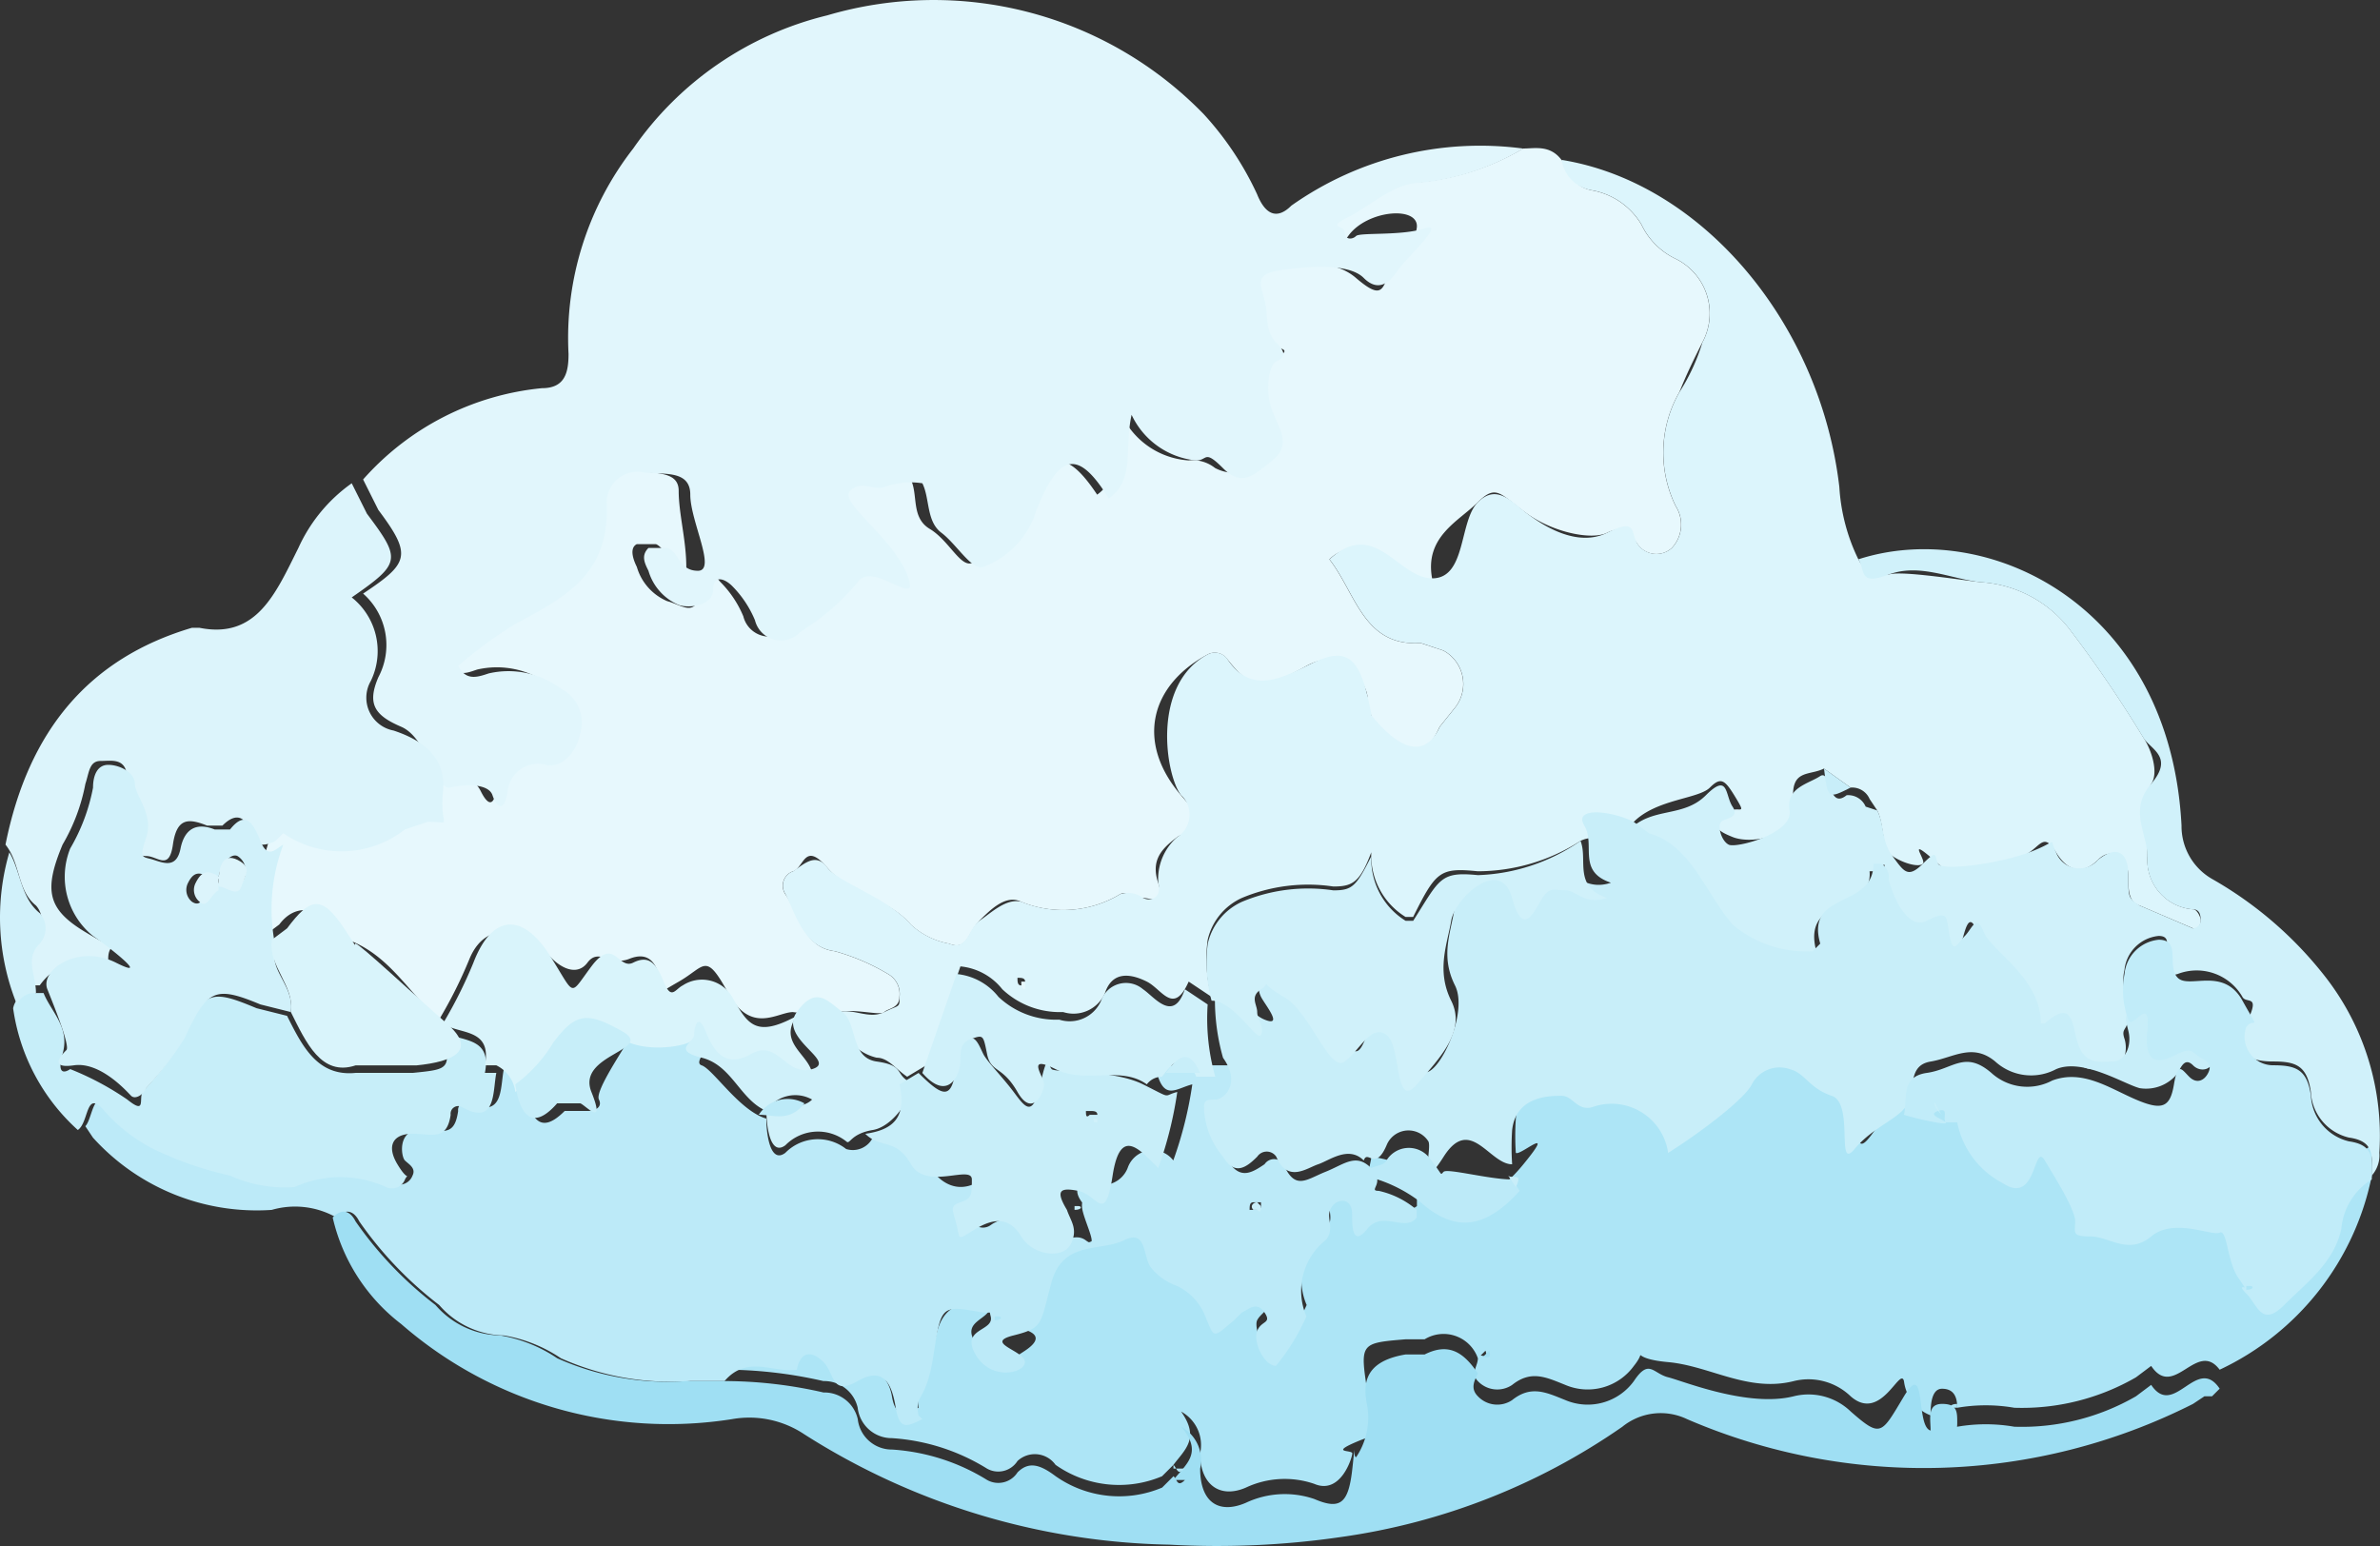 <svg id="グループ_3001" data-name="グループ 3001" xmlns="http://www.w3.org/2000/svg" width="136.93" height="88.948" viewBox="0 0 136.93 88.948">
  <rect x="0" y="0" width="136.93" height="88.948" fill="#333333" stroke="none"/>
  <path id="パス_27478" data-name="パス 27478" d="M160.776,79.013c.657,0,1.532-.219,2.189.657s.657,1.532,1.751,1.751a4.159,4.159,0,0,1,2.845,1.97,4.159,4.159,0,0,0,1.97,1.97,3.5,3.5,0,0,1,1.532,4.815c-.438.876-.876,1.751-1.313,2.845a7,7,0,0,0-.219,6.566,1.97,1.97,0,0,1-.219,2.408,1.313,1.313,0,0,1-1.97-.219c-.438-.657-.876-1.094-1.751-.657s-3.064,0-4.6-1.094-1.751-1.751-2.845-.657-3.064,1.97-2.627,4.378-3.5-3.5-5.91-1.094c1.532,1.97,1.97,5.034,5.253,4.815l1.313.438a2.189,2.189,0,0,1,.657,3.283l-.876,1.094c-1.313,2.845-3.064,1.97-3.94-.657s-.219-.657-.219-1.094-1.094-3.064-3.5-1.751-3.064,1.532-4.6-.438a.876.876,0,0,0-1.094-.219c-3.283,1.751-4.159,5.034-1.532,8.1s.657,1.751-.219,2.408-1.532,1.313-1.094,2.627-.438.876-.876.876-.876-.438-1.313-.219a6.347,6.347,0,0,1-5.691.438c-.875-.438-1.751.438-2.408,1.094s-.657,1.751-1.751,1.313a4.378,4.378,0,0,1-2.189-1.094c-1.313-1.532-3.5-1.751-4.815-3.283s-1.313,0-1.97.219a.876.876,0,0,0-.438,1.313c.876,1.313,1.094,3.064,2.845,3.283a12.476,12.476,0,0,1,3.064,1.313,1.313,1.313,0,0,1,.657,1.313c0,.657-.657.657-.876.876s-1.751-.219-2.627,0a10.547,10.547,0,0,1-2.627,0c-.876,0-2.408,1.313-3.721-1.094s-1.313-1.532-2.845-.657-.876.657-1.094-.219-.657-1.532-1.751-1.094-1.751-.657-2.408.219-1.751.219-2.408-.657-3.283-2.189-4.378.438a26.045,26.045,0,0,1-1.751,3.5h0c-1.751-1.532-2.845-3.721-5.253-4.6s-.438-.657-.657-.876-1.97-1.751-3.283,0l-.876.657a10.506,10.506,0,0,1,.438-5.91l.438-.438a5.91,5.91,0,0,0,7-.219l1.313-.438c1.313,0,.876-1.094.876-1.751s1.751-.876,2.408.438.876.219.876-.219.876-1.97,2.189-1.532,1.751-.657,1.97-1.751a2.189,2.189,0,0,0-1.094-2.627,5.034,5.034,0,0,0-4.159-.876c-.657.219-1.094.438-1.751-.438a25.392,25.392,0,0,1,3.283-2.408c2.627-1.313,5.472-2.627,5.253-7,0-.876.876-2.189,1.97-1.751s2.845,0,2.845,1.313.438,2.845.438,4.378-1.094-1.094-1.751-1.313h-1.094c-.438.219-.219.876,0,1.313a3.064,3.064,0,0,0,1.751,1.97c.876.219,1.751,1.094,1.97-.876s.657-.657,1.094-.219a6.128,6.128,0,0,1,1.313,1.97,1.532,1.532,0,0,0,2.626.657c1.094-.876,2.627-1.532,3.283-2.845s1.532-1.094,2.845-.438-2.845-2.845-3.283-4.815,1.313,0,1.97-.219a4.377,4.377,0,0,1,2.189-.219c.438.875,0,2.189,1.094,2.845s1.751,2.189,2.408,1.97a5.034,5.034,0,0,0,3.064-3.283c1.313-3.283,2.408-3.283,4.159-.657,1.532-1.094.657-2.845,1.313-4.815a4.6,4.6,0,0,0,3.94,2.845,2.084,2.084,0,0,1,1.532.438,2.425,2.425,0,0,0,2.845-.438c.876-.875.219-2.189,0-2.845s-1.751-1.97.219-2.845.219-.657,0-1.094-.438-1.751-.657-2.408a1.307,1.307,0,0,1,.876-1.751c.876-.219,3.283-.876,4.815.438s1.532.657,1.97-.438,1.313-1.094,1.532-2.408-2.845-1.094-3.94.438-.438,0-.657-.219,0-.657.219-.876,2.627-1.97,4.159-1.97a14.227,14.227,0,0,0,6.347-1.97Z" transform="translate(-73.126 -70.469)" fill="#e7f8fd"/>
  <path id="パス_27479" data-name="パス 27479" d="M157.557,83.641a14.227,14.227,0,0,1-5.91,1.97c-1.532,0-2.845,1.313-4.159,1.97s-.219.438-.219.876.438.438.657.219,2.626,0,3.94-.438-1.094,1.751-1.532,2.408-1.094,1.313-1.97.438-3.283-.657-4.815-.438-1.094.876-.876,1.751,0,1.751.657,2.408.438.876,0,1.094-.657,1.751-.219,2.845,1.094,1.97,0,2.845-1.751,1.532-2.845.438-.876-.438-1.532-.438a4.6,4.6,0,0,1-3.721-2.627c-.438,1.97.219,3.721-1.313,4.815-1.751-2.845-2.845-2.627-4.159.657a5.034,5.034,0,0,1-3.064,3.283c-.657.219-1.532-1.313-2.408-1.97s-.657-1.97-1.094-2.845a4.377,4.377,0,0,0-2.189.219c-.657.219-1.313-.438-1.97.219s2.408,2.627,3.283,4.815-1.97-.876-2.845.438a13.353,13.353,0,0,1-3.283,2.845,1.532,1.532,0,0,1-2.627-.657,6.128,6.128,0,0,0-1.313-1.97c-.438-.438-1.094-.657-1.094.219s-1.313,1.094-1.97.876a3.064,3.064,0,0,1-1.751-1.97c-.219-.438-.438-.876,0-1.313h1.094c.657.219.657,1.313,1.751,1.313s-.438-2.845-.438-4.378-1.751-1.094-2.845-1.313a1.788,1.788,0,0,0-1.97,1.751c.219,4.159-2.408,5.472-5.253,7a25.389,25.389,0,0,0-3.283,2.408c.438.876,1.094.657,1.751.438a5.034,5.034,0,0,1,4.159.876,2.189,2.189,0,0,1,1.094,2.627c-.219,1.094-1.094,1.97-1.97,1.751a1.755,1.755,0,0,0-2.189,1.532c-.219,1.313-.657.876-.876.219s-1.532-.657-2.408-.438-1.313-2.845-2.845-3.5-1.97-1.313-1.313-2.845a3.94,3.94,0,0,0-.876-4.815c2.627-1.751,2.845-2.189.876-4.815l-.876-1.751a15.759,15.759,0,0,1,10.287-5.253c1.313,0,1.532-.876,1.532-1.97a17.729,17.729,0,0,1,3.721-11.819A19.042,19.042,0,0,1,117.5,75.98a21.669,21.669,0,0,1,21.669,5.691,17.947,17.947,0,0,1,3.064,4.6c.438,1.094,1.094,1.532,1.97.657a18.823,18.823,0,0,1,13.352-3.283Z" transform="translate(-69.908 -75.096)" fill="#e1f6fc"/>
  <path id="パス_27480" data-name="パス 27480" d="M105.045,128.328c.876-.219,1.751.438,2.627,0s.876-.219.876-.876a1.313,1.313,0,0,0-.657-1.313,12.476,12.476,0,0,0-3.064-1.313c-1.751-.219-2.189-1.97-2.845-3.283a.875.875,0,0,1,.438-1.313c.657-.438,1.313-1.094,1.97-.219s3.5,1.751,4.815,3.283a4.378,4.378,0,0,0,2.189,1.094c1.094.438,1.094-.876,1.751-1.313s1.532-1.313,2.408-1.094a6.347,6.347,0,0,0,5.691-.438,1.447,1.447,0,0,1,1.313.219c.438.219,1.094,0,.876-.876a3.188,3.188,0,0,1,1.094-2.627,1.531,1.531,0,0,0,.219-2.408c-.876-1.094-1.751-6.347,1.532-8.1a.875.875,0,0,1,1.094.219c1.313,1.97,2.845,1.313,4.6.438s2.845-1.094,3.5,1.751,0,.876.219,1.094,2.627,3.5,3.94.657l.876-1.094a2.189,2.189,0,0,0-.657-3.283l-1.313-.438c-3.283.219-3.721-2.845-5.253-4.815,2.626-2.408,3.94,1.094,5.91,1.094s1.532-3.283,2.626-4.378,1.97,0,2.845.657,2.845,1.97,4.6,1.094,1.313,0,1.751.657a1.313,1.313,0,0,0,1.97.219,1.97,1.97,0,0,0,.219-2.408,7,7,0,0,1,.219-6.566,11.318,11.318,0,0,0,1.313-2.845,3.5,3.5,0,0,0-1.532-4.815,4.159,4.159,0,0,1-1.97-1.97,4.159,4.159,0,0,0-2.845-1.97,2.087,2.087,0,0,1-1.751-1.751c8.1,1.313,14.884,9.412,15.978,18.823a10.944,10.944,0,0,0,1.094,4.159,1.609,1.609,0,0,0,1.751.875c.657-.219,3.5.219,5.253.438a7,7,0,0,1,5.253,2.845,71.131,71.131,0,0,1,4.159,6.129c.438.657.875,1.97.438,2.627s-.219,2.845-.219,4.159a2.845,2.845,0,0,0,2.626,3.064c.219,0,.438.438.438.657s-.219.657-.438.438L179.9,122.2c-.657-.219-.657-.876-.657-1.751s-.876-1.751-1.751-.876-1.751.657-2.408-.438-.875-.438-1.532,0-3.283,2.408-5.253.657-.657-.219-.875,0-1.094,0-1.751-.438-.438-1.751-.876-2.627l-.438-.657a1.094,1.094,0,0,0-1.094-.657l-1.532-1.094c-.876.438-1.97,0-1.751,1.97s-2.408,2.408-3.5,1.97-1.094-.657-.438-1.313,1.313.219.657-.876-.876-1.313-1.532-.657-3.064.657-4.378,1.97-2.189.657-3.064,1.094a10.944,10.944,0,0,1-5.91,1.751c-2.189-.219-2.408,0-3.721,2.627h-.438a4.159,4.159,0,0,1-1.97-3.721c-.657,1.751-1.094,1.97-2.189,1.97a9.85,9.85,0,0,0-5.253.657,3.5,3.5,0,0,0-1.97,2.408,8.318,8.318,0,0,0,.219,3.283h0l-1.313-.876c-.876,1.97-1.532.438-2.408,0s-1.97-.657-2.408.657a1.97,1.97,0,0,1-2.408,1.094,4.815,4.815,0,0,1-3.5-1.313,3.5,3.5,0,0,0-2.408-1.313l-1.97,5.691-1.094.657c-.657-.438-1.094-1.094-1.751-1.094A2.844,2.844,0,0,1,105.045,128.328Zm10.725-1.751c0-.219-.219-.219-.438-.219h0c0,.219,0,.438.219.438Z" transform="translate(-56.793 -70.099)" fill="#dcf5fc"/>
  <path id="パス_27481" data-name="パス 27481" d="M195.193,109.9a15.759,15.759,0,0,1-8.755,11.163c-1.313-1.751-2.627,1.751-3.94-.219l-.875.657a13.132,13.132,0,0,1-7,1.751,9.631,9.631,0,0,0-3.283,0h0c0-.657-.219-1.094-.876-1.094s-.657,1.094-.657,1.532h0a2.423,2.423,0,0,1-1.532-1.97c-.219-.876-1.313,2.408-3.064.876a3.5,3.5,0,0,0-3.283-.876c-2.627.657-4.815-.876-7.223-1.094s-1.094-.876-1.97.219a3.283,3.283,0,0,1-3.94,1.094c-1.094-.438-1.97-.876-3.064,0a1.532,1.532,0,0,1-1.97-.219c-.438-.438,0-.876,0-1.313s.657.219.438-.438l-.438.438a2.089,2.089,0,0,0-3.064-1.094H139.6c-2.627.219-2.627.219-2.189,3.064s.876,2.189-.657,2.845-.219.438-.219.657-.657,2.408-2.189,1.751a5.253,5.253,0,0,0-3.94.219c-1.532.657-2.627-.219-2.627-1.97a2.189,2.189,0,0,0-1.094-2.408c1.094,1.532.219,2.189-.438,3.064h0l-.657.657a6.348,6.348,0,0,1-6.129-.657,1.462,1.462,0,0,0-2.189-.219,1.313,1.313,0,0,1-1.751.438A11.819,11.819,0,0,0,110.049,125a1.97,1.97,0,0,1-1.97-1.751,1.97,1.97,0,0,0-1.97-1.532,25.611,25.611,0,0,0-5.91-.657c1.313-1.532,2.845-.438,4.159-.657h0c.219-1.313.657-1.532,1.532-.438s1.094,1.532,1.97,1.094,1.97.219,2.189,1.532.876,1.094,1.532.657h0c-.219-1.313.657-2.408.876-3.5s.438-2.845,2.845-2.408h.438c0,.876-1.751.876-.876,2.189s.876,1.751,2.845.438-1.532-1.313-.657-1.532,1.97-1.751,2.189-3.064,2.845-1.751,4.159-2.408,1.313.876,1.532,1.532.876.876,1.532,1.094A3.283,3.283,0,0,1,128,117.12c.657,1.532.438,1.532,1.751.438l.438-.438c.438-.219.876-.438,1.313,0s-.219.657-.438,1.094.438,2.189,1.094,1.97a12.259,12.259,0,0,0,1.751-2.845A3.721,3.721,0,0,1,135,112.962c.438-.438.219-.875.219-1.313s0-.876.438-.876.876.219.876.657.438,1.532.876.876,1.97,0,2.845-.657v-.438a5.034,5.034,0,0,0-2.189-1.094c-.876-.219-.438-.876-.438-1.313h0a8.317,8.317,0,0,1,3.064,1.094c2.189,1.751,3.721,1.751,5.691-.657s-.219-.438-.438-.657h0a14.878,14.878,0,0,1,0-1.97c.219-1.97,1.094-2.408,2.845-1.97s1.094.876,1.751.657a3.283,3.283,0,0,1,4.378,2.627c1.751-1.094,3.721-1.751,4.815-3.94s1.313-.876,2.189-.876,1.532,1.313,2.408,1.532,1.094,1.532,1.313,3.064,1.751-2.408,3.064-2.627,1.313,1.094,1.97,0h.657a5.034,5.034,0,0,0,2.626,3.5c1.97,1.094,1.751-.219,2.408-1.313s1.751,1.97,1.751,3.5.438,1.094.875.876,2.408.657,3.5,0,2.627.438,3.94-.219.438,1.751,1.094,2.627l.438.657h0c.657.657,1.313,1.532,2.189.657s2.845-2.408,3.283-4.378a3.721,3.721,0,0,1,1.751-2.845Z" transform="translate(-58.733 -42.256)" fill="#ade5f6"/>
  <path id="パス_27482" data-name="パス 27482" d="M131.653,124.527c-.876.438-1.313.657-1.532-.657s-.657-2.408-2.189-1.532-1.313-.438-1.97-1.094-1.313-.657-1.532.438h0c-1.313.219-2.845-.876-4.159.657H118.3a15.54,15.54,0,0,1-7.442-1.313,8.317,8.317,0,0,0-3.283-1.313,5.034,5.034,0,0,1-3.721-1.751,21.449,21.449,0,0,1-4.6-4.815c-.219-.438-.657-.876-1.313-.219a4.815,4.815,0,0,0-3.721-.438,12.7,12.7,0,0,1-10.287-4.159l-.438-.657h0c.438-.438.438-2.408,1.532-1.094a9.412,9.412,0,0,0,3.283,2.408,20.354,20.354,0,0,0,3.94,1.313,7.661,7.661,0,0,0,3.721.657,6.347,6.347,0,0,1,5.253,0,.8.8,0,0,0,1.094-.438c.219-.438-.219-.657-.438-.876s-.438-1.751.876-1.751,1.97.438,2.189-1.094a.438.438,0,0,1,.657-.438c1.97.876,1.751-.875,1.97-1.97a1.97,1.97,0,0,1,1.094,1.094c.438,1.532.876,2.845,2.408,1.313h1.313c.438,0,.876-.219.657-.657s1.094-2.408,1.751-3.5,2.845.219,4.159,0-.657,1.313,0,1.532,2.189,2.627,3.721,3.064h0c0,.876.219,2.627,1.094,1.97a2.627,2.627,0,0,1,3.5-.219,1.281,1.281,0,0,0,1.532-.657c.438-.657,2.408,0,3.064,1.313s1.97,2.189,3.5.876,0,1.313-.657,1.313-.438.876-.219,1.313a.762.762,0,0,0,1.094.219,1.87,1.87,0,0,1,2.627.438c.875,1.313,1.97-.219,2.845.438s-.219-1.313-.219-1.97.219-.219.219-.219h-.219c-.657-.876,0-1.313.657-1.094a1.536,1.536,0,0,0,1.97-.876,1.511,1.511,0,0,1,2.627-.438,22.326,22.326,0,0,0,1.094-4.378c-.876.219-1.532.876-1.97-.438a1.094,1.094,0,0,1,1.094-.657h3.064c1.094,1.532,1.094,2.189-.438,2.408s-.657,0-.657.438a4.6,4.6,0,0,0,1.094,2.845c.657.876,1.313.438,1.97,0a.657.657,0,0,1,1.094,0c.657,1.532,1.313.876,2.408.438s1.751-1.094,2.627-.219-.219,1.313.438,1.313a5.034,5.034,0,0,1,2.189,1.094v.438c-.657.876-1.97-.438-2.845.657s-.876-.219-.876-.876-.438-.876-.876-.657a.874.874,0,0,0-.438.876c0,.219.219.876-.219,1.313a3.721,3.721,0,0,0-1.094,4.378,12.257,12.257,0,0,1-1.751,2.845c-.657,0-1.313-1.313-1.094-1.97s.876-.438.438-1.094-.876-.219-1.313,0l-.438.438c-1.313,1.094-1.094,1.094-1.751-.438a3.283,3.283,0,0,0-1.532-1.532,3.351,3.351,0,0,1-1.532-1.094c-.438-.657-.219-2.189-1.532-1.532s-3.5,0-4.159,2.408-.438,2.627-2.189,3.064.657.876.657,1.532-1.97,1.094-2.845-.438,1.094-1.313.876-2.189.219-.219.219-.219h-.657c-2.408-.438-2.408-.438-2.845,2.408s-1.094,2.189-.876,3.5Zm19.48-12.476H150.7c-.219,0-.219.219-.219.438h.219c.219,0,.438,0,.438-.219Z" transform="translate(-78.586 -42.878)" fill="#bceaf8"/>
  <path id="パス_27483" data-name="パス 27483" d="M138.327,104.563c.438.876.219,1.751.875,2.627s.875,1.313,1.751.438.657-.438.876,0,3.5,0,5.253-.657,1.094-.876,1.532,0a1.424,1.424,0,0,0,2.408.438c1.094-.876,1.751-.438,1.751.876s0,1.313.657,1.751l3.064,1.313a.471.471,0,0,0,.438-.438c0-.219,0-.657-.438-.657a2.845,2.845,0,0,1-2.626-3.064c0-1.313-1.094-2.627.219-4.159s0-1.97-.438-2.627a71.13,71.13,0,0,0-4.159-6.129,7,7,0,0,0-5.253-2.845c-1.751-.219-3.5-1.094-5.253-.438s-1.313-.219-1.751-.876c7.442-2.408,17.948,2.627,18.6,15.321a3.5,3.5,0,0,0,1.751,3.064,22.107,22.107,0,0,1,6.566,5.691,14.883,14.883,0,0,1,3.064,10.068,1.751,1.751,0,0,1-.438,1.313h0c0-1.094.219-1.97-1.313-2.189a2.845,2.845,0,0,1-2.189-2.627c-.219-1.532-.875-1.751-2.189-1.751s-2.408-.438-1.532-2.189,0-1.094-.219-1.532a3.038,3.038,0,0,0-3.721-1.313c-2.408.657.438-2.189-1.094-2.189a2.189,2.189,0,0,0-1.97,1.97c-.219.876.219,1.751.219,2.627s-.438.657-.219,1.313,0,1.751-.875,1.751-1.751.219-1.97-.876-.438-2.627-1.97-1.313h-.219c.219-2.627-2.627-3.064-3.283-5.253s-.875-.219-1.094.219-.657.876-.875,0-.219-1.313-1.313-.876-2.189-.219-2.189-2.408,0-.876-.438-.876h-.438c.219,2.408-3.94,1.313-3.064,4.6l-.438.438a6.566,6.566,0,0,1-4.6-1.532c-1.532-1.751-2.408-4.378-4.815-5.253l-.876-.657c1.313-1.313,3.064-.657,4.378-1.97s1.094,0,1.532.657-.438.657-.657.876,0,1.094.438,1.313,3.721-.657,3.5-1.97,1.094-1.532,1.751-1.97.438,1.97,1.532,1.094a1.094,1.094,0,0,1,1.094.657Z" transform="translate(-30.322 -57.934)" fill="#d0f1fa"/>
  <path id="パス_27484" data-name="パス 27484" d="M90,107.282c.657-.657,1.094-.219,1.313.219a21.45,21.45,0,0,0,4.6,4.815,5.034,5.034,0,0,0,3.721,1.751,8.317,8.317,0,0,1,3.283,1.313,15.54,15.54,0,0,0,7.442,1.313h1.97a25.608,25.608,0,0,1,5.91.657,1.97,1.97,0,0,1,1.97,1.532,1.97,1.97,0,0,0,1.97,1.751,11.819,11.819,0,0,1,5.472,1.751,1.313,1.313,0,0,0,1.751-.438c.657-.657,1.313-.438,2.189.219a6.347,6.347,0,0,0,6.129.657l.657-.657c.219.219.219.657.657.219h-.657c.657-.876,1.751-1.532.438-3.064a2.189,2.189,0,0,1,1.094,2.408c0,1.97,1.094,2.627,2.627,1.97a5.253,5.253,0,0,1,3.94-.219c1.532.657,1.97.219,2.189-1.751s0-.657.219-.657a4.107,4.107,0,0,0,.657-2.845c-.219-1.094-.438-2.627,2.189-3.064h1.094c1.313-.657,2.189-.219,3.064,1.094h0c-.219.438-.438.876,0,1.313a1.532,1.532,0,0,0,1.97.219c1.094-.876,1.97-.438,3.064,0a3.283,3.283,0,0,0,3.94-1.094c.875-1.313,1.094-.438,1.97-.219s4.6,1.751,7.223,1.094a3.5,3.5,0,0,1,3.283.876c1.751,1.532,1.751,1.313,3.064-.876s.657,1.751,1.532,1.97h0c0-.657-.219-1.532.657-1.532s.875.438.875,1.094-.219.219-.219.219h.219a9.631,9.631,0,0,1,3.283,0,13.133,13.133,0,0,0,7-1.751l.875-.657c1.313,1.97,2.627-1.751,3.94.219h0l-.438.438h-.438l-.657.438a34.364,34.364,0,0,1-29.111.876,3.5,3.5,0,0,0-3.721.438,37.428,37.428,0,0,1-16.2,6.347,49.468,49.468,0,0,1-9.849.438,40.492,40.492,0,0,1-21.012-6.347,5.691,5.691,0,0,0-4.159-.876A23.42,23.42,0,0,1,93.94,113.41,10.725,10.725,0,0,1,90,107.282Z" transform="translate(-70.859 -37.233)" fill="#9fdff3"/>
  <path id="パス_27485" data-name="パス 27485" d="M101.318,87.8l.876,1.751c1.97,2.627,1.97,2.845-.876,4.815a3.94,3.94,0,0,1,1.094,4.815,1.923,1.923,0,0,0,1.313,2.845c1.313.438,3.064,1.313,2.845,3.5s.657,1.751-.876,1.751l-1.313.438a5.91,5.91,0,0,1-7,.219l-.438.438c-.438.219-1.094.438-1.313-.219s-.657-1.751-1.751-.657H93c-1.094-.438-1.751-.438-1.97,1.094s-.876.657-1.532.657-.876-.657-.438-1.313-.657-1.751-.657-3.064-.876-1.094-1.532-1.094-.657.657-.876,1.313a10.943,10.943,0,0,1-1.313,3.5c-1.094,2.627-.876,3.721,1.313,5.034s1.313.438,1.313,1.532-2.189-.876-3.94,1.532h-.438c0-.876-.657-1.97.219-2.845a1.313,1.313,0,0,0,0-1.751c-1.094-.876-.876-2.408-1.751-3.5,1.313-6.566,4.815-10.725,10.725-12.476h.438c3.283.657,4.378-1.97,5.691-4.6A9.193,9.193,0,0,1,101.318,87.8Z" transform="translate(-81.082 -59.994)" fill="#dcf4fb"/>
  <path id="パス_27486" data-name="パス 27486" d="M82.913,101.214h.438c.438,1.094,1.532,1.97,1.094,3.5s.438.876.438.876a16.6,16.6,0,0,1,3.283,1.751c1.094.876.657,0,.876-.438a19.262,19.262,0,0,0,2.189-2.845c1.313-3.064,1.751-3.064,4.378-1.97l1.751.438c.876,1.751,1.751,3.5,3.94,3.283h3.283c2.189-.219,2.189-.219,1.751-2.408h0c.876.657,2.845.219,2.408,2.408h.657c-.219,1.094,0,3.064-1.97,1.97a.438.438,0,0,0-.657.438c-.219,1.532-1.094,1.094-2.189,1.094s-1.532.657-.876,1.751.657.438.438.876a.8.8,0,0,1-1.094.438,6.347,6.347,0,0,0-5.253,0,7.66,7.66,0,0,1-3.721-.657,20.355,20.355,0,0,1-3.94-1.313A9.412,9.412,0,0,1,86.853,108c-1.094-1.313-.876.657-1.532,1.094a11.6,11.6,0,0,1-3.721-7,1.094,1.094,0,0,1,1.313-.876Z" transform="translate(-80.844 -44.079)" fill="#c7eef9"/>
  <path id="パス_27487" data-name="パス 27487" d="M83.324,105.6a1.094,1.094,0,0,0-1.094.657,13.352,13.352,0,0,1-.438-8.755c.657,1.094.657,2.627,1.751,3.5a1.313,1.313,0,0,1,0,1.751C82.667,103.629,83.324,104.5,83.324,105.6Z" transform="translate(-81.255 -48.463)" fill="#d1f1fa"/>
  <path id="パス_27488" data-name="パス 27488" d="M138.9,111.838l.657-.438Z" transform="translate(-12.728 -31.939)" fill="#ade5f6"/>
  <path id="パス_27489" data-name="パス 27489" d="M139.4,111.538l.438-.438Z" transform="translate(-12.133 -32.296)" fill="#ade5f6"/>
  <path id="パス_27490" data-name="パス 27490" d="M83.4,104.7l.438.657Z" transform="translate(-78.705 -39.904)" fill="#c7eef9"/>
  <path id="パス_27491" data-name="パス 27491" d="M96.539,109.427l-1.751-.438c-2.627-1.094-3.064-.876-4.378,1.97a19.262,19.262,0,0,1-2.189,2.845c-.219.438-.657.657-.876.438s-1.751-1.97-3.283-1.751-.657-.657-.438-.876-.657-2.408-1.094-3.5,1.751-2.627,3.94-1.532-.657-1.094-1.313-1.532a4.379,4.379,0,0,1-1.313-5.034,10.944,10.944,0,0,0,1.313-3.5c0-.657.219-1.313.876-1.313s1.532.438,1.532,1.094,1.094,1.751.657,3.064-.219,1.094.438,1.313,1.313.438,1.532-.657.876-1.532,1.97-1.094h.876c.876-1.094,1.313-.438,1.751.657s.876.438,1.313.219a10.507,10.507,0,0,0-.438,5.91C95.225,107.019,96.758,107.895,96.539,109.427Zm-4.159-7.442c.438.219.876.657,1.313,0a1.021,1.021,0,0,0-.219-1.532c-.438-.219-1.094.657-1.094,1.313h-.219c-.657-.219-1.094-.657-1.532.219a.876.876,0,0,0,.219,1.094c.657.438.657-.657,1.094-.657Z" transform="translate(-79.805 -51.198)" fill="#d1f1fa"/>
  <path id="パス_27492" data-name="パス 27492" d="M95.964,107.5h-.657c.438-2.189-1.532-1.751-2.408-2.408a26.045,26.045,0,0,0,1.751-3.5c1.094-2.845,2.845-2.845,4.378-.438s1.094,2.408,2.408.657,1.532.219,2.408-.219,1.313,0,1.751,1.094.657.438,1.094.219a2.015,2.015,0,0,1,2.845.657c.876,1.532,1.313,2.408,3.721,1.094-1.094,1.532.657,2.189.876,3.283s-2.189-1.532-3.5-.876-1.97,0-2.627-1.313-.438-.219-.657.219-2.845.876-4.159,0-2.627-1.094-3.94.657a8.317,8.317,0,0,1-2.189,2.408A1.97,1.97,0,0,0,95.964,107.5Z" transform="translate(-67.411 -46.207)" fill="#d9f4fb"/>
  <path id="パス_27493" data-name="パス 27493" d="M89.506,105.074c.219-1.532-1.313-2.627-1.094-4.159l.876-.657c1.313-1.751,1.97-1.97,3.283,0s.438.876.657.876,3.5,3.064,5.253,4.6.438,2.189-1.751,2.408h-3.5C91.257,108.795,90.382,106.825,89.506,105.074Z" transform="translate(-72.772 -46.844)" fill="#d9f4fb"/>
  <path id="パス_27494" data-name="パス 27494" d="M99.757,103.476c0-.438.219-1.313.657-.219s1.094,2.189,2.627,1.313,1.97,1.313,3.5.876-1.97-1.751-.876-3.283,1.751-.657,2.627,0,.438,2.627,1.97,2.845,1.094.657,1.751,1.094-.657,2.627-1.97,2.845-1.313.876-1.532.657a2.627,2.627,0,0,0-3.5.219c-.876.657-1.094-1.094-1.094-1.97s1.751.219,2.627-.657a1.97,1.97,0,0,0-2.627.657c-1.532-.657-1.97-2.627-3.721-3.064S99.757,103.913,99.757,103.476Z" transform="translate(-59.822 -43.933)" fill="#d0f1fa"/>
  <path id="パス_27495" data-name="パス 27495" d="M137.633,97l.875.657c2.408.657,3.283,3.5,4.815,5.253a6.566,6.566,0,0,0,4.6,1.532l.438-.438c-.875-3.064,3.064-1.97,3.064-4.6h.438a.874.874,0,0,1,.438.876c0,.219.875,3.064,2.189,2.408s1.094-.219,1.313.876.438.438.875,0,.657-1.313,1.094-.219,3.283,2.627,3.283,5.253h.219c1.751-1.532,1.532.219,1.97,1.313s1.313.876,1.97.876,1.094-.876.876-1.751-.219-.876.219-1.313,1.094-.876,1.094.657,0,2.408,1.751,1.313.875,0,1.313.219.438.438.438.876-.657.657-1.094.219-.657,0-.875.438a2.305,2.305,0,0,1-2.189.876c-.875-.219-3.283-1.751-4.815-1.094a3.064,3.064,0,0,1-3.5-.438c-1.313-1.094-2.408-.219-3.721,0s-.875,1.532-1.313,2.408-1.97,1.313-3.064,2.627,0-2.627-1.313-3.064-1.532-1.313-2.408-1.532a1.793,1.793,0,0,0-2.189.876c-.438.876-3.064,2.845-4.815,3.94a3.283,3.283,0,0,0-4.378-2.627c-.876.219-1.094-.657-1.751-.657s-2.627,0-2.845,1.97a14.878,14.878,0,0,0,0,1.97c-1.313,0-2.408-2.845-3.94-.438s-.657-.438-.876-.876a1.357,1.357,0,0,0-2.408.219c-.657,1.532-1.094.219-1.313.876h0c-.876-.876-1.97,0-2.627.219s-1.751,1.094-2.408-.438a.657.657,0,0,0-1.094,0c-.657.657-1.313,1.094-1.97,0a4.6,4.6,0,0,1-1.094-2.845c0-.438.219-.438.657-.438s1.532-.876.438-2.408a12.258,12.258,0,0,1-.438-4.159h0c1.313,0,1.751,1.532,2.845,1.97s0-.876-.219-1.313-.219-1.094.219-1.313.876.219,1.313.438a30.99,30.99,0,0,1,3.5,3.721c1.094,1.313.876-2.408,2.408-1.532s1.094,1.751,1.751,2.845,2.845-3.064,1.97-4.815-.219-3.064,0-4.6,3.283-2.189,3.5-1.313,1.094,1.313,1.751,0,.875-.438,1.313-.438,1.094.876,2.408.438c-1.97-.657-.876-2.189-1.532-3.283S136.32,96.341,137.633,97Z" transform="translate(-43.636 -49.712)" fill="#c8eef9"/>
  <path id="パス_27496" data-name="パス 27496" d="M134.49,97.2c.438,1.094-.438,2.627,1.532,3.283-1.313.438-1.751-.438-2.408-.438s-.876-.219-1.313.438-1.094,2.408-1.751,0-3.283,0-3.5,1.313-.876,2.845,0,4.6-.657,3.283-1.97,4.815-.875-2.189-1.751-2.845-1.532.876-2.408,1.532-1.97-2.845-3.5-3.721-.657-.876-1.313-.438-.219.876-.219,1.313.438.876.219,1.313-1.532-1.97-2.845-1.97a8.317,8.317,0,0,1-.219-3.283,3.5,3.5,0,0,1,1.97-2.408,9.849,9.849,0,0,1,5.253-.657c1.094,0,1.313-.219,2.189-1.97a4.159,4.159,0,0,0,1.97,3.721h.438c1.532-2.408,1.532-2.845,3.721-2.627A10.944,10.944,0,0,0,134.49,97.2Z" transform="translate(-43.557 -48.82)" fill="#d0f1fa"/>
  <path id="パス_27497" data-name="パス 27497" d="M104,107.918c1.532-.219,2.408-.876,1.97-2.845l1.094-.657c1.532,1.532,1.97,1.532,2.189-.657s.219-1.094.657-1.313.657.438.876.876,1.094,1.313,1.751,2.189,1.094,1.532,1.532-.438.438-1.094.657-.876,3.5,0,5.253.876,1.094.657,1.97.438a22.326,22.326,0,0,1-1.094,4.378c-1.094-1.094-2.189-2.408-2.627.438s-.876,1.094-1.97.876-1.313,0-.657,1.094h0c.219.657.657,1.094.219,1.97s-2.189.657-2.845-.438-1.532-1.094-2.627-.438-.876.657-1.094-.219-.438-1.094.219-1.313.657-.438.657-1.313-2.627.657-3.5-.876S104.876,108.793,104,107.918Zm13.351-1.094c0-.219-.219-.219-.438-.219h-.219c0,.219,0,.438.219.219Z" transform="translate(-54.216 -42.684)" fill="#c8eef9"/>
  <path id="パス_27498" data-name="パス 27498" d="M118.414,107.047c-1.532-1.094-3.5,0-5.253-.876s-.657.438-.657.876-.657,1.97-1.532.438-1.532-1.094-1.751-2.189-.219-1.094-.876-.876-.657.657-.657,1.313-.657,2.408-2.189.657l1.97-5.691a3.5,3.5,0,0,1,2.408,1.313,4.815,4.815,0,0,0,3.5,1.313,1.97,1.97,0,0,0,2.408-1.094,1.512,1.512,0,0,1,2.408-.657c.657.438,1.751,1.97,2.408,0l1.313.876a12.258,12.258,0,0,0,.438,4.159h-1.094c-.657-1.532-1.313-.876-1.97,0a1.094,1.094,0,0,0-.875.438Z" transform="translate(-52.433 -44.659)" fill="#d0f1fa"/>
  <path id="パス_27499" data-name="パス 27499" d="M130.732,96.394c-1.313.657-1.313.657-1.532-1.094Z" transform="translate(-24.259 -51.079)" fill="#c8eef9"/>
  <path id="パス_27500" data-name="パス 27500" d="M108.319,100.989v.438c-.219,0-.219-.219-.219-.438Z" transform="translate(-49.342 -44.511)" fill="#e7f8fd"/>
  <path id="パス_27501" data-name="パス 27501" d="M130.838,96.757,130.4,96.1Z" transform="translate(-22.832 -50.128)" fill="#c8eef9"/>
  <path id="パス_27502" data-name="パス 27502" d="M131.3,109.868c.219-.876-.219-2.189,1.313-2.408s2.189-1.313,3.721,0a3.064,3.064,0,0,0,3.5.438c1.751-.657,3.283.438,4.815,1.094s1.97.438,2.189-.876.438-.876.875-.438.875.219,1.094-.219,0-.657-.438-.876-.438-.657-1.313-.219-1.97.876-1.751-1.313-.876,0-1.094-.657a4.927,4.927,0,0,1-.219-2.627,2.189,2.189,0,0,1,1.97-1.97c1.313,0,.438,1.532,1.094,2.189s2.627-.657,3.721,1.313.657.876.219,1.532a1.64,1.64,0,0,0,1.532,2.189c1.313,0,1.97.219,2.189,1.751a2.845,2.845,0,0,0,2.189,2.626c1.532.219,1.313,1.094,1.313,2.189a3.721,3.721,0,0,0-1.751,2.845c-.438,1.97-1.97,3.064-3.283,4.378s-1.532,0-2.189-.657.219-.219.219-.219H151l-.438-.657c-.657-.876-.657-2.845-1.094-2.627s-2.626-.876-3.94.219-2.408,0-3.5,0-.875-.219-.875-.876-1.094-2.408-1.751-3.5-.438,2.627-2.408,1.313a5.034,5.034,0,0,1-2.627-3.5h-.657c-.219-.219.219-.876-.438-.657s.219.438.438.657S131.957,110.087,131.3,109.868Z" transform="translate(-21.762 -45.729)" fill="#c1ecf9"/>
  <path id="パス_27503" data-name="パス 27503" d="M117.1,106.881c.219-.657,1.094-.438,1.313-.876a1.507,1.507,0,0,1,2.408-.219c.875,1.094.657,1.094.875.876s2.627.438,3.94.438h0l.438.657c-1.97,2.189-3.721,2.408-5.691.657A8.317,8.317,0,0,0,117.1,106.881Z" transform="translate(-38.643 -39.24)" fill="#bceaf8"/>
  <path id="パス_27504" data-name="パス 27504" d="M120.2,111.038l.438-.438C120.857,111.257,120.2,110.819,120.2,111.038Z" transform="translate(-34.958 -32.89)" fill="#9fdff3"/>
  <path id="パス_27505" data-name="パス 27505" d="M121.338,106.657,120.9,106C121.119,106.219,121.775,105.781,121.338,106.657Z" transform="translate(-34.126 -38.359)" fill="#c8eef9"/>
  <path id="パス_27506" data-name="パス 27506" d="M105.5,112.4Z" transform="translate(-52.433 -30.751)" fill="#bceaf8"/>
  <path id="パス_27507" data-name="パス 27507" d="M102.1,111.1Z" transform="translate(-56.475 -32.296)" fill="#bceaf8"/>
  <path id="パス_27508" data-name="パス 27508" d="M94.8,105.673a8.317,8.317,0,0,0,2.189-2.408c1.313-1.751,1.97-1.751,3.94-.657s-2.627,1.313-1.751,3.5-.438.657-.657.657H97.208C95.675,108.519,95.019,107.205,94.8,105.673Z" transform="translate(-65.153 -43.285)" fill="#c7eef9"/>
  <path id="パス_27509" data-name="パス 27509" d="M111.9,103.8c.657-.876,1.313-1.532,1.97,0Z" transform="translate(-44.825 -42.068)" fill="#c8eef9"/>
  <path id="パス_27510" data-name="パス 27510" d="M114.687,106.919c0,.219,0,.438-.219.219h-.219c-.219-.219,0-.438.219-.438Z" transform="translate(-42.14 -37.527)" fill="#c8eef9"/>
  <path id="パス_27511" data-name="パス 27511" d="M107.4,109.7h.219c.219,0,.219.219-.219.219Z" transform="translate(-50.174 -33.96)" fill="#ade5f6"/>
  <path id="パス_27512" data-name="パス 27512" d="M109.5,106.8h.219c.219,0,.219.219-.219.219Z" transform="translate(-47.678 -37.408)" fill="#c8eef9"/>
  <path id="パス_27513" data-name="パス 27513" d="M112.1,113.819h.657c-.438.438-.438,0-.657-.219Z" transform="translate(-44.587 -29.324)" fill="#ade5f6"/>
  <path id="パス_27514" data-name="パス 27514" d="M132,112.4Z" transform="translate(-20.93 -30.751)" fill="#ade5f6"/>
  <path id="パス_27515" data-name="パス 27515" d="M132.9,112.219h-.219c-.219,0-.219-.219.219-.219Z" transform="translate(-20.295 -31.226)" fill="#ade5f6"/>
  <path id="パス_27516" data-name="パス 27516" d="M87,99.077c0-.876.219-1.751,1.094-1.313s.438.876.219,1.532-.876,0-1.313,0Z" transform="translate(-74.425 -48.289)" fill="#dcf4fb"/>
  <path id="パス_27517" data-name="パス 27517" d="M87.77,98.627v.438c-.438.219-.657,1.094-1.094.657a.876.876,0,0,1-.219-1.094c.438-.876.876-.657,1.532-.219H87.77Z" transform="translate(-75.195 -47.839)" fill="#dcf4fb"/>
  <path id="パス_27518" data-name="パス 27518" d="M101.2,104.894a1.97,1.97,0,0,1,2.627-.657C102.951,105.332,102.075,104.894,101.2,104.894Z" transform="translate(-57.544 -40.755)" fill="#bceaf8"/>
  <path id="パス_27519" data-name="パス 27519" d="M110.219,104.478v.438c-.219,0-.219,0-.219-.219h.219Z" transform="translate(-47.083 -40.339)" fill="#d0f1fa"/>
  <path id="パス_27520" data-name="パス 27520" d="M132.538,104.781c-.219-.219-.438-.438-.438-.657S132.319,104.562,132.538,104.781Z" transform="translate(-20.811 -40.641)" fill="#c8eef9"/>
  <path id="パス_27521" data-name="パス 27521" d="M140.3,108.9h.219c.219,0,.219.219-.219.219Z" transform="translate(-11.063 -34.911)" fill="#ade5f6"/>
</svg>
